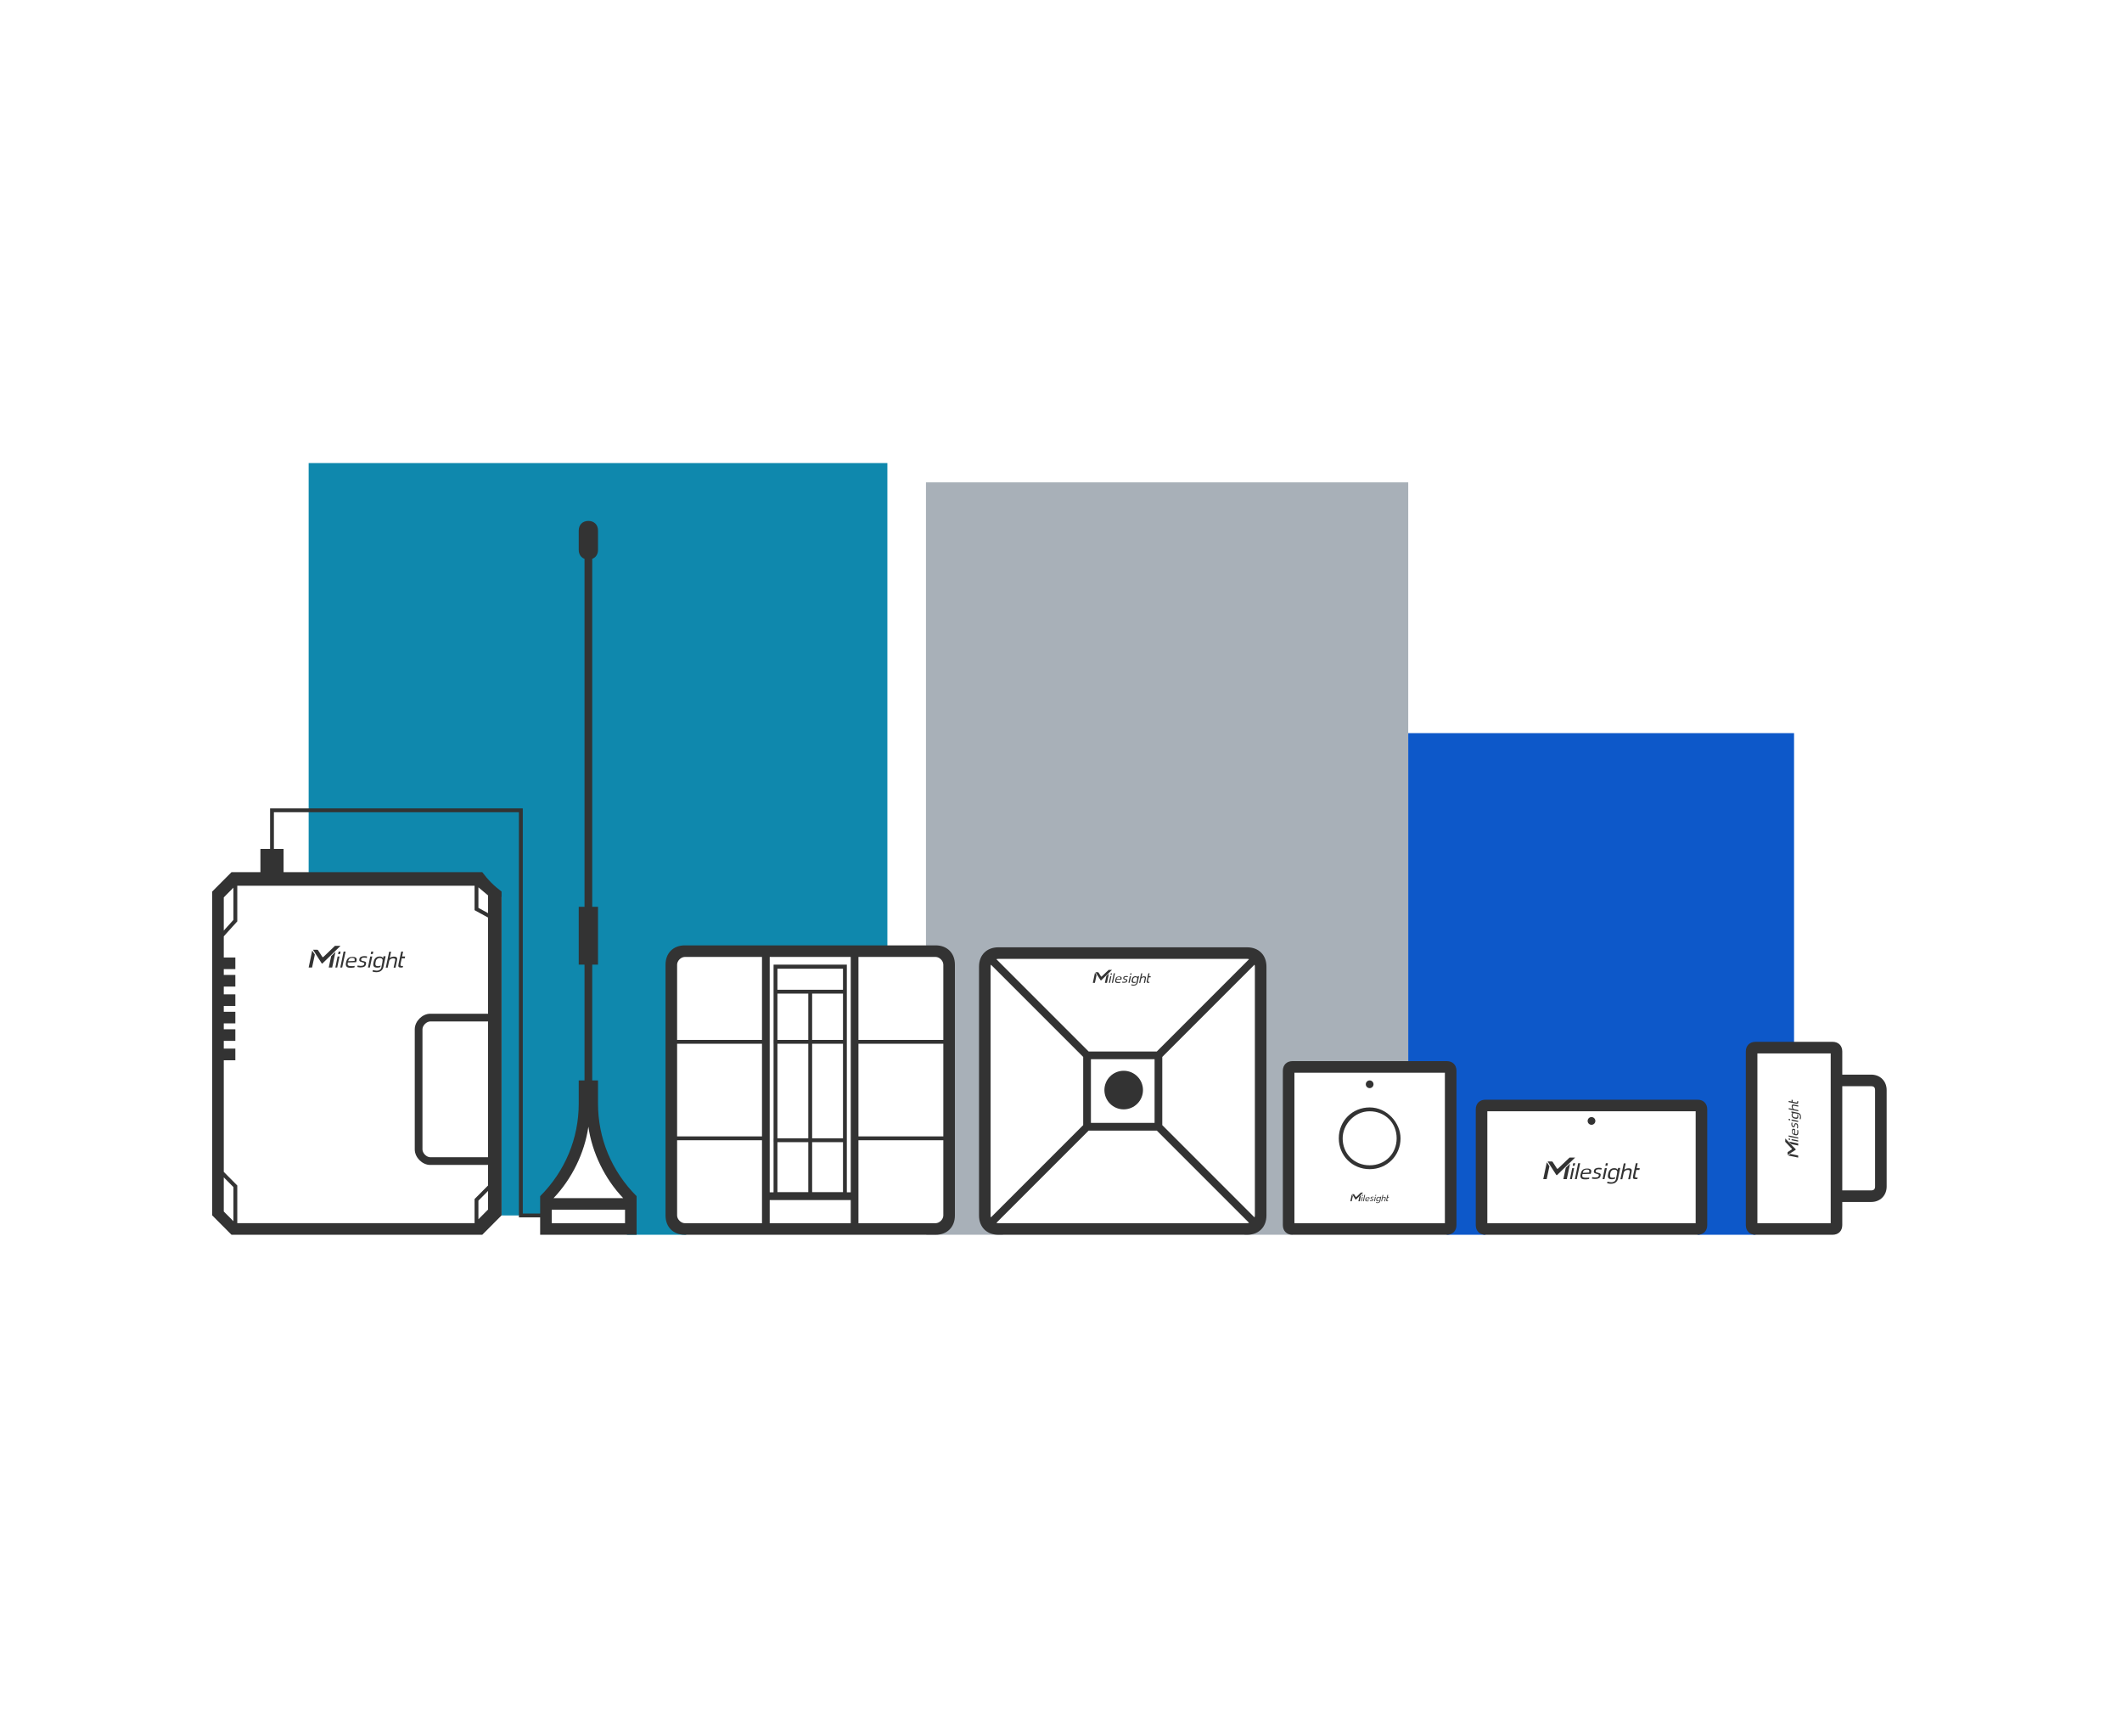 <svg width="110" height="90" viewBox="0 0 110 90" fill="none" xmlns="http://www.w3.org/2000/svg">
<path d="M48 25V49L49.5 50V63L48 64H52L51 63V50L51.5 49.5H65L65.5 50V63L64.5 64H67V55.5H73V25H48Z" fill="#A8B0B8"/>
<path d="M93 38H73V55.5H75V64H77V57.5H88V64H91V54.5H93V38Z" fill="#0d58c9"/>
<path d="M16 24V45.5H24.5L26 46.5V63H28.5V62L30 59.5L30.5 56L31 59.5L32.5 62V64H35.577L35 63V49.5H46V24H16Z" fill="#0F88AD"/>
<path d="M19.873 50.128C19.853 50.207 19.814 50.272 19.755 50.318C19.696 50.364 19.611 50.391 19.506 50.391C19.48 50.391 19.454 50.385 19.428 50.385C19.401 50.385 19.336 50.365 19.31 50.358L19.329 50.279C19.375 50.292 19.474 50.312 19.526 50.312C19.598 50.312 19.65 50.293 19.689 50.267C19.729 50.24 19.762 50.188 19.775 50.122L19.781 50.076L19.821 49.886V49.872C19.828 49.846 19.834 49.813 19.834 49.787C19.834 49.755 19.834 49.734 19.821 49.715C19.808 49.695 19.788 49.682 19.769 49.669C19.742 49.662 19.716 49.655 19.677 49.655C19.644 49.655 19.611 49.663 19.585 49.676C19.566 49.689 19.54 49.708 19.526 49.727C19.507 49.747 19.493 49.774 19.486 49.8C19.48 49.826 19.473 49.859 19.467 49.886C19.46 49.918 19.46 49.918 19.46 49.944C19.46 49.97 19.46 49.997 19.467 50.017C19.473 50.036 19.486 50.05 19.506 50.062C19.526 50.069 19.552 50.076 19.592 50.076C19.631 50.076 19.663 50.075 19.689 50.062C19.709 50.062 19.722 50.05 19.735 50.043L19.716 50.122C19.709 50.122 19.709 50.128 19.703 50.128C19.664 50.148 19.617 50.154 19.559 50.154C19.506 50.154 19.467 50.148 19.435 50.135C19.409 50.122 19.382 50.102 19.369 50.076C19.356 50.05 19.349 50.023 19.349 49.984C19.349 49.945 19.356 49.931 19.362 49.886C19.369 49.84 19.381 49.807 19.395 49.768C19.408 49.728 19.428 49.695 19.454 49.669C19.48 49.643 19.507 49.617 19.546 49.603C19.579 49.584 19.624 49.577 19.677 49.577H19.696C19.768 49.577 19.828 49.61 19.86 49.662L19.88 49.577V49.563H19.991L19.873 50.128Z" fill="#333333"/>
<path fill-rule="evenodd" clip-rule="evenodd" d="M18.281 49.597C18.334 49.597 18.373 49.603 18.406 49.616C18.439 49.629 18.459 49.649 18.472 49.669C18.485 49.689 18.491 49.715 18.491 49.741C18.485 49.754 18.485 49.781 18.479 49.807C18.478 49.813 18.472 49.827 18.472 49.833C18.465 49.846 18.465 49.859 18.458 49.872L18.032 49.886C18.026 49.918 18.02 49.951 18.02 49.977C18.02 49.997 18.026 50.017 18.039 50.03C18.052 50.043 18.072 50.056 18.092 50.062C18.118 50.069 18.144 50.076 18.184 50.076H18.288C18.327 50.076 18.36 50.069 18.387 50.062L18.373 50.142C18.36 50.142 18.36 50.148 18.341 50.148C18.328 50.148 18.308 50.154 18.288 50.154C18.269 50.154 18.249 50.155 18.23 50.161H18.163C18.118 50.161 18.078 50.155 18.046 50.148C18.013 50.142 17.986 50.122 17.967 50.102C17.947 50.083 17.934 50.049 17.928 50.017C17.921 49.977 17.927 49.931 17.94 49.879C17.953 49.827 17.967 49.781 17.986 49.741C18.006 49.702 18.032 49.675 18.059 49.655C18.085 49.636 18.118 49.616 18.157 49.609C18.196 49.603 18.236 49.597 18.281 49.597ZM18.17 49.662C18.144 49.669 18.124 49.682 18.111 49.695C18.092 49.708 18.079 49.728 18.072 49.754C18.059 49.773 18.058 49.788 18.052 49.82L18.38 49.807C18.386 49.787 18.387 49.767 18.387 49.748C18.387 49.728 18.386 49.708 18.38 49.695C18.373 49.682 18.36 49.669 18.341 49.662C18.321 49.656 18.294 49.649 18.262 49.649C18.223 49.649 18.196 49.656 18.17 49.662Z" fill="#333333"/>
<path d="M20.201 49.662C20.221 49.642 20.253 49.623 20.286 49.609C20.293 49.603 20.293 49.602 20.3 49.602C20.319 49.596 20.339 49.59 20.358 49.59C20.378 49.583 20.398 49.583 20.418 49.583C20.457 49.583 20.489 49.59 20.516 49.597C20.535 49.603 20.555 49.616 20.568 49.636C20.581 49.649 20.588 49.669 20.588 49.695C20.588 49.715 20.581 49.741 20.581 49.773L20.503 50.154H20.404L20.477 49.813C20.483 49.794 20.489 49.773 20.489 49.754C20.489 49.734 20.49 49.721 20.483 49.708C20.477 49.695 20.463 49.688 20.45 49.682C20.437 49.675 20.418 49.669 20.392 49.669C20.372 49.669 20.352 49.675 20.332 49.675C20.312 49.681 20.293 49.689 20.273 49.695C20.254 49.702 20.24 49.714 20.221 49.727C20.208 49.741 20.188 49.767 20.175 49.793L20.097 50.154H19.998L20.175 49.327H20.273L20.201 49.662Z" fill="#333333"/>
<path d="M16.321 49.478L16.177 50.148H16L16.184 49.269L16.321 49.478Z" fill="#333333"/>
<path d="M17.22 50.148H17.042L17.167 49.558L17.39 49.341L17.22 50.148Z" fill="#333333"/>
<path d="M17.481 50.148H17.384L17.501 49.577H17.6L17.481 50.148Z" fill="#333333"/>
<path d="M17.738 50.148H17.64L17.811 49.321H17.915L17.738 50.148Z" fill="#333333"/>
<path d="M20.844 49.577H21.001L20.988 49.649V49.669H20.824L20.765 49.951C20.765 49.977 20.759 49.997 20.759 50.01C20.759 50.023 20.758 50.036 20.765 50.043C20.771 50.056 20.778 50.056 20.791 50.062C20.804 50.069 20.817 50.069 20.837 50.069H20.877C20.883 50.069 20.89 50.062 20.896 50.062L20.877 50.142C20.864 50.148 20.857 50.148 20.844 50.148H20.805C20.772 50.148 20.738 50.148 20.719 50.142C20.693 50.142 20.68 50.128 20.667 50.115C20.654 50.102 20.648 50.083 20.648 50.057C20.648 50.031 20.654 49.997 20.66 49.958L20.798 49.321H20.896L20.844 49.577Z" fill="#333333"/>
<path d="M19.173 50.148H19.074L19.192 49.576H19.297L19.173 50.148Z" fill="#333333"/>
<path d="M18.977 49.563C18.996 49.57 19.016 49.57 19.029 49.576L19.017 49.655C19.003 49.649 18.983 49.649 18.957 49.643C18.931 49.636 18.898 49.636 18.872 49.636C18.826 49.636 18.794 49.642 18.768 49.655C18.741 49.668 18.728 49.688 18.722 49.721V49.754C18.722 49.767 18.728 49.774 18.734 49.78C18.741 49.787 18.755 49.793 18.768 49.8C18.781 49.806 18.8 49.806 18.826 49.812C18.859 49.819 18.885 49.832 18.911 49.839C18.931 49.845 18.951 49.859 18.964 49.872C18.977 49.885 18.983 49.898 18.977 49.911C18.977 49.924 18.977 49.951 18.971 49.977C18.958 50.036 18.93 50.075 18.885 50.102C18.839 50.128 18.78 50.142 18.701 50.142H18.656C18.637 50.135 18.623 50.135 18.604 50.135C18.584 50.135 18.571 50.128 18.558 50.128C18.544 50.128 18.531 50.121 18.524 50.121L18.538 50.043C18.551 50.043 18.564 50.049 18.577 50.049L18.669 50.062H18.715C18.761 50.062 18.8 50.056 18.826 50.043C18.852 50.03 18.872 50.01 18.879 49.977C18.885 49.965 18.885 49.951 18.885 49.938C18.885 49.925 18.879 49.918 18.872 49.911C18.866 49.905 18.852 49.898 18.833 49.892C18.82 49.885 18.794 49.879 18.768 49.872C18.735 49.865 18.708 49.852 18.689 49.846C18.669 49.839 18.656 49.826 18.643 49.812C18.63 49.8 18.623 49.786 18.623 49.767C18.623 49.754 18.623 49.734 18.63 49.708C18.636 49.662 18.662 49.623 18.708 49.597C18.754 49.571 18.813 49.557 18.885 49.557C18.917 49.557 18.95 49.557 18.977 49.563Z" fill="#333333"/>
<path d="M16.715 49.938C16.702 49.945 16.682 49.944 16.676 49.932L16.23 49.235L16.224 49.228H16.446C16.459 49.228 16.48 49.236 16.486 49.249L16.709 49.597C16.722 49.616 16.748 49.616 16.761 49.603L17.364 49.025H17.652L16.715 49.938Z" fill="#333333"/>
<path d="M17.625 49.452H17.527L17.554 49.321H17.658L17.625 49.452Z" fill="#333333"/>
<path d="M19.323 49.451H19.219L19.245 49.321H19.35L19.323 49.451Z" fill="#333333"/>
<path fill-rule="evenodd" clip-rule="evenodd" d="M30.5 27C30.8 27 31 27.2 31 27.5V28.5C31 28.727 30.886 28.895 30.7 28.965V47H31V50H30.7V56H31V57.2C31 59 31.7 60.7 33 62V64H28V63.1H26.899V42.1H14.199V44H14.7V45.206H25C25.3 45.608 25.6 45.91 26 46.211V62.995C25.6 63.397 25.4 63.598 25 64H12C11.6 63.598 11.4 63.397 11 62.995V46.211C11.4 45.809 11.6 45.608 12 45.206H13.5V44H14V41.9H27.1V62.9H28V62C29.3 60.7 30 59 30 57.2V56H30.3V50H30V47H30.3V28.965C30.114 28.895 30 28.727 30 28.5V27.5C30 27.2 30.2 27 30.5 27ZM28.6 63.4H32.4V62.7H28.6V63.4ZM12.3 47.758L12.274 47.786L11.6 48.531V49.628H12.2V50.231H11.6V50.532H12.2V51.136H11.6V51.538H12.2V52.141H11.6V52.442H12.2V53.045H11.6V53.347H12.2V53.95H11.6V54.352H12.2V54.955H11.6V60.741L12.271 61.417L12.3 61.446V63.398H24.6L24.601 63.397V62.149L24.629 62.12L25.3 61.445V60.381H22.3C22.085 60.381 21.887 60.275 21.746 60.134C21.606 59.993 21.5 59.793 21.5 59.578V53.347C21.5 53.132 21.606 52.933 21.746 52.792C21.887 52.651 22.085 52.544 22.3 52.544H25.3V47.559L24.652 47.204L24.601 47.175V45.909H12.3V47.758ZM11.6 62.794L12.101 63.297V61.528L11.6 61.024V62.794ZM24.8 62.231V63.196L25.3 62.693V61.728L24.8 62.231ZM30.5 58.4C30.306 59.755 29.644 61.108 28.695 62.101H32.305C31.356 61.108 30.694 59.755 30.5 58.4ZM22.3 52.944C22.215 52.944 22.114 52.989 22.029 53.073C21.945 53.158 21.901 53.261 21.9 53.347V59.578C21.901 59.664 21.945 59.767 22.029 59.852C22.114 59.936 22.215 59.981 22.3 59.981H25.3V52.944H22.3ZM11.9 46.211L11.6 46.513V48.233L12.101 47.68V46.009L11.9 46.211ZM24.8 47.057L25.3 47.33V46.412L24.8 45.992V47.057Z" fill="#333333"/>
<path fill-rule="evenodd" clip-rule="evenodd" d="M48.5 49C49.1 49 49.5 49.4 49.5 50V63C49.5 63.6 49.1 64 48.5 64H35.5C34.9 64 34.5 63.6 34.5 63V50C34.5 49.4 34.9 49 35.5 49H48.5ZM35.1 63C35.1 63.2 35.3 63.4 35.5 63.4H39.5V59.1H35.1V63ZM39.9 63.4H44.1V62.2H39.9V63.4ZM44.5 63.4H48.5C48.7 63.4 48.9 63.2 48.9 63V59.1H44.5V63.4ZM39.9 61.8H40.1V59.199H40.098V59H40.1V54.1H40.098V53.9H40.1V50H43.899V61.8H44.1V49.6H39.9V61.8ZM40.3 61.791H41.9V59.199H40.3V61.791ZM42.1 61.791H43.699V59.199H42.1V61.791ZM40.3 59H41.9V54.1H40.3V59ZM42.1 59H43.699V54.1H42.1V59ZM35.1 58.9H39.5V54.1H35.1V58.9ZM44.5 58.9H48.9V54.1H44.5V58.9ZM35.5 49.6C35.3 49.6 35.1 49.8 35.1 50V53.9H39.5V49.6H35.5ZM40.3 53.9H41.9V51.5H40.3V53.9ZM42.1 53.9H43.699V51.5H42.1V53.9ZM44.5 53.9H48.9V50C48.9 49.8 48.7 49.6 48.5 49.6H44.5V53.9ZM40.3 51.301H43.699V50.209H40.3V51.301Z" fill="#333333"/>
<path d="M58.25 55.5C58.802 55.5 59.25 55.948 59.25 56.5C59.25 57.052 58.802 57.5 58.25 57.5C57.698 57.5 57.25 57.052 57.25 56.5C57.25 55.948 57.698 55.5 58.25 55.5Z" fill="#333333"/>
<path d="M58.976 50.931C58.964 50.978 58.94 51.017 58.904 51.044C58.869 51.071 58.818 51.087 58.755 51.087C58.739 51.087 58.724 51.083 58.708 51.083C58.692 51.083 58.653 51.071 58.637 51.067L58.648 51.02C58.676 51.028 58.735 51.04 58.767 51.04C58.81 51.04 58.842 51.028 58.865 51.013C58.889 50.997 58.908 50.966 58.916 50.927L58.92 50.898L58.943 50.785V50.777C58.947 50.762 58.951 50.742 58.951 50.727C58.951 50.707 58.951 50.695 58.943 50.684C58.935 50.672 58.924 50.663 58.912 50.655C58.897 50.651 58.881 50.648 58.857 50.648C58.838 50.648 58.818 50.652 58.802 50.66C58.79 50.668 58.774 50.68 58.767 50.691C58.755 50.703 58.747 50.719 58.743 50.734C58.739 50.75 58.735 50.77 58.731 50.785C58.727 50.805 58.727 50.805 58.727 50.82C58.727 50.836 58.728 50.852 58.731 50.863C58.735 50.875 58.743 50.883 58.755 50.891C58.767 50.895 58.782 50.898 58.806 50.898C58.829 50.898 58.849 50.898 58.865 50.891C58.877 50.891 58.885 50.883 58.893 50.879L58.881 50.927C58.877 50.927 58.877 50.931 58.873 50.931C58.849 50.942 58.822 50.946 58.786 50.946C58.755 50.946 58.731 50.942 58.712 50.935C58.696 50.927 58.68 50.914 58.672 50.898C58.664 50.883 58.66 50.867 58.66 50.844C58.66 50.821 58.664 50.812 58.668 50.785C58.672 50.758 58.681 50.738 58.688 50.715C58.696 50.691 58.708 50.671 58.724 50.655C58.739 50.64 58.755 50.624 58.778 50.616C58.798 50.605 58.826 50.601 58.857 50.601H58.869C58.912 50.601 58.948 50.62 58.968 50.651L58.98 50.601V50.593H59.046L58.976 50.931Z" fill="#333333"/>
<path fill-rule="evenodd" clip-rule="evenodd" d="M58.095 50.624C58.114 50.632 58.126 50.644 58.134 50.655C58.142 50.667 58.145 50.684 58.145 50.699C58.142 50.707 58.142 50.723 58.138 50.738C58.138 50.742 58.134 50.75 58.134 50.754C58.13 50.762 58.13 50.77 58.126 50.777L57.87 50.785C57.866 50.805 57.862 50.824 57.862 50.84C57.862 50.852 57.866 50.863 57.874 50.871C57.882 50.879 57.894 50.887 57.905 50.891C57.921 50.895 57.937 50.898 57.961 50.898H58.023C58.047 50.898 58.067 50.895 58.083 50.891L58.074 50.938C58.067 50.939 58.066 50.942 58.055 50.942C58.047 50.943 58.035 50.946 58.023 50.946C58.012 50.946 58 50.946 57.988 50.95H57.949C57.922 50.95 57.898 50.946 57.878 50.942C57.858 50.938 57.843 50.926 57.831 50.914C57.819 50.902 57.812 50.883 57.808 50.863C57.804 50.84 57.808 50.812 57.815 50.781C57.823 50.75 57.831 50.723 57.843 50.699C57.855 50.676 57.87 50.659 57.886 50.648C57.901 50.636 57.922 50.624 57.945 50.62C57.969 50.616 57.992 50.612 58.02 50.612C58.051 50.612 58.075 50.616 58.095 50.624ZM57.953 50.651C57.937 50.655 57.925 50.663 57.917 50.671C57.905 50.679 57.898 50.691 57.894 50.707C57.886 50.719 57.886 50.727 57.882 50.746L58.079 50.738C58.083 50.727 58.083 50.715 58.083 50.703C58.083 50.691 58.083 50.679 58.079 50.671C58.075 50.663 58.066 50.655 58.055 50.651C58.043 50.648 58.027 50.644 58.008 50.644C57.984 50.644 57.969 50.648 57.953 50.651Z" fill="#333333"/>
<path d="M59.172 50.651C59.184 50.64 59.204 50.628 59.224 50.62C59.227 50.616 59.228 50.616 59.231 50.616C59.243 50.612 59.255 50.608 59.267 50.608C59.278 50.605 59.29 50.605 59.302 50.605C59.325 50.605 59.346 50.608 59.361 50.612C59.373 50.616 59.385 50.624 59.393 50.636C59.4 50.644 59.404 50.655 59.404 50.671C59.404 50.683 59.401 50.698 59.4 50.718L59.353 50.945H59.294L59.338 50.742C59.342 50.73 59.346 50.718 59.346 50.706C59.346 50.694 59.346 50.687 59.342 50.679C59.338 50.671 59.329 50.667 59.321 50.663C59.313 50.659 59.302 50.655 59.286 50.655C59.274 50.655 59.263 50.659 59.251 50.659C59.239 50.663 59.227 50.667 59.216 50.671C59.204 50.675 59.195 50.683 59.184 50.69C59.176 50.698 59.164 50.715 59.156 50.73L59.109 50.945H59.05L59.156 50.451H59.216L59.172 50.651Z" fill="#333333"/>
<path d="M56.843 50.542L56.757 50.942H56.65L56.761 50.417L56.843 50.542Z" fill="#333333"/>
<path d="M57.382 50.942H57.275L57.351 50.589L57.484 50.46L57.382 50.942Z" fill="#333333"/>
<path d="M57.539 50.942H57.48L57.552 50.601H57.61L57.539 50.942Z" fill="#333333"/>
<path d="M57.8 50.448L57.693 50.942H57.635L57.737 50.447L57.8 50.448Z" fill="#333333"/>
<path d="M59.558 50.601H59.652L59.645 50.644V50.655H59.546L59.511 50.824C59.511 50.84 59.507 50.852 59.507 50.859C59.507 50.867 59.507 50.875 59.511 50.879C59.515 50.887 59.519 50.887 59.526 50.891C59.534 50.895 59.542 50.895 59.554 50.895H59.577C59.581 50.895 59.585 50.891 59.589 50.891L59.577 50.938C59.569 50.941 59.566 50.942 59.558 50.942H59.534C59.515 50.942 59.495 50.941 59.483 50.938C59.468 50.938 59.459 50.93 59.451 50.922C59.444 50.914 59.44 50.902 59.44 50.887C59.44 50.871 59.443 50.852 59.447 50.828L59.53 50.447H59.589L59.558 50.601Z" fill="#333333"/>
<path d="M58.555 50.941H58.495L58.566 50.601H58.629L58.555 50.941Z" fill="#333333"/>
<path d="M58.437 50.593C58.448 50.597 58.46 50.597 58.468 50.601L58.46 50.648C58.452 50.644 58.44 50.644 58.425 50.64C58.409 50.636 58.389 50.636 58.373 50.636C58.346 50.636 58.326 50.64 58.31 50.648C58.295 50.655 58.287 50.667 58.283 50.687V50.706C58.283 50.714 58.287 50.718 58.291 50.722C58.295 50.726 58.303 50.73 58.31 50.733C58.318 50.737 58.33 50.737 58.346 50.741C58.365 50.745 58.381 50.754 58.397 50.758C58.408 50.762 58.421 50.77 58.429 50.777C58.436 50.785 58.44 50.793 58.437 50.801C58.437 50.809 58.437 50.824 58.433 50.84C58.425 50.875 58.408 50.898 58.381 50.914C58.353 50.93 58.318 50.938 58.272 50.938H58.243C58.232 50.934 58.224 50.934 58.212 50.934C58.2 50.934 58.192 50.93 58.185 50.93C58.177 50.93 58.169 50.926 58.165 50.926L58.173 50.879C58.181 50.879 58.188 50.883 58.196 50.883L58.251 50.891H58.279C58.307 50.891 58.33 50.887 58.346 50.879C58.361 50.871 58.373 50.859 58.377 50.84C58.381 50.832 58.381 50.824 58.381 50.816C58.381 50.809 58.377 50.805 58.373 50.801C58.369 50.797 58.361 50.793 58.35 50.789C58.342 50.785 58.326 50.781 58.31 50.777C58.291 50.773 58.275 50.766 58.264 50.762C58.252 50.758 58.243 50.749 58.235 50.741C58.228 50.733 58.224 50.725 58.224 50.714C58.224 50.706 58.224 50.694 58.227 50.679C58.231 50.651 58.248 50.628 58.275 50.612C58.303 50.597 58.338 50.589 58.381 50.589C58.401 50.589 58.421 50.589 58.437 50.593Z" fill="#333333"/>
<path d="M57.079 50.816C57.071 50.82 57.06 50.82 57.056 50.812L56.788 50.397L56.784 50.393H56.918C56.926 50.393 56.937 50.397 56.941 50.404L57.075 50.612C57.083 50.624 57.099 50.624 57.106 50.616L57.469 50.272H57.642L57.079 50.816Z" fill="#333333"/>
<path d="M57.626 50.526H57.566L57.582 50.448H57.645L57.626 50.526Z" fill="#333333"/>
<path d="M58.661 50.448L58.645 50.526H58.582L58.599 50.447L58.661 50.448Z" fill="#333333"/>
<path fill-rule="evenodd" clip-rule="evenodd" d="M64.65 49.101C65.25 49.101 65.65 49.501 65.65 50.101V63C65.65 63.6 65.25 64 64.65 64H51.75C51.15 64 50.75 63.6 50.75 63V50.101C50.75 49.501 51.15 49.101 51.75 49.101H64.65ZM51.65 63.382C51.683 63.392 51.716 63.4 51.75 63.4H64.65C64.684 63.4 64.716 63.392 64.749 63.382L59.967 58.601H56.433L51.65 63.382ZM51.367 50C51.357 50.033 51.35 50.067 51.35 50.101V63C51.35 63.034 51.357 63.067 51.367 63.1L56.15 58.317V54.782L51.367 50ZM60.25 54.782V58.317L65.031 63.1C65.042 63.067 65.05 63.034 65.05 63V50.101C65.05 50.067 65.042 50.033 65.031 50L60.25 54.782ZM56.551 58.2H59.85L59.851 58.199V54.9H56.551V58.2ZM51.75 49.7C51.716 49.7 51.683 49.706 51.65 49.717L56.433 54.5H59.967L64.749 49.717C64.717 49.707 64.684 49.7 64.65 49.7H51.75Z" fill="#333333"/>
<path d="M71.549 62.254C71.541 62.285 71.525 62.312 71.501 62.33C71.477 62.348 71.443 62.358 71.401 62.358C71.391 62.358 71.38 62.355 71.37 62.355C71.36 62.355 71.334 62.348 71.323 62.346L71.331 62.315C71.349 62.32 71.388 62.327 71.409 62.327C71.438 62.327 71.46 62.319 71.476 62.309C71.491 62.298 71.504 62.277 71.509 62.251L71.512 62.233L71.527 62.157V62.152C71.53 62.142 71.533 62.129 71.533 62.118C71.533 62.105 71.532 62.098 71.527 62.09C71.522 62.082 71.515 62.076 71.507 62.071C71.496 62.069 71.485 62.065 71.47 62.065C71.457 62.066 71.444 62.068 71.434 62.073C71.426 62.078 71.414 62.087 71.409 62.095C71.401 62.102 71.396 62.113 71.394 62.123C71.391 62.133 71.388 62.147 71.386 62.157C71.383 62.17 71.384 62.17 71.384 62.181C71.384 62.191 71.383 62.202 71.386 62.21C71.388 62.218 71.394 62.222 71.401 62.227C71.409 62.23 71.42 62.233 71.436 62.233C71.451 62.233 71.465 62.233 71.476 62.227C71.483 62.227 71.488 62.222 71.493 62.22L71.485 62.251C71.483 62.251 71.483 62.254 71.481 62.254C71.465 62.262 71.446 62.265 71.423 62.265C71.402 62.265 71.386 62.262 71.373 62.257C71.363 62.252 71.352 62.244 71.347 62.233C71.341 62.223 71.339 62.212 71.339 62.196C71.339 62.181 71.341 62.175 71.344 62.157C71.346 62.139 71.352 62.126 71.357 62.11C71.363 62.095 71.37 62.082 71.381 62.071C71.391 62.061 71.401 62.05 71.417 62.045C71.43 62.037 71.449 62.034 71.47 62.034H71.478C71.506 62.034 71.53 62.048 71.543 62.068L71.551 62.034V62.029H71.596L71.549 62.254Z" fill="#333333"/>
<path fill-rule="evenodd" clip-rule="evenodd" d="M70.962 62.05C70.975 62.055 70.983 62.063 70.988 62.071C70.993 62.079 70.996 62.089 70.996 62.1C70.993 62.105 70.994 62.115 70.991 62.126C70.991 62.129 70.988 62.134 70.988 62.137C70.986 62.142 70.986 62.147 70.983 62.152L70.812 62.157C70.81 62.17 70.808 62.183 70.808 62.193C70.808 62.201 70.81 62.21 70.815 62.215C70.821 62.22 70.828 62.225 70.836 62.227C70.846 62.23 70.857 62.233 70.873 62.233H70.915C70.931 62.233 70.944 62.23 70.954 62.227L70.949 62.259C70.944 62.259 70.943 62.262 70.936 62.262C70.93 62.262 70.923 62.265 70.915 62.265C70.907 62.265 70.899 62.264 70.892 62.267H70.865C70.847 62.267 70.831 62.264 70.817 62.262C70.805 62.259 70.794 62.251 70.786 62.243C70.778 62.235 70.773 62.222 70.77 62.209C70.768 62.193 70.771 62.175 70.776 62.154C70.782 62.134 70.786 62.115 70.794 62.1C70.802 62.084 70.813 62.073 70.823 62.065C70.834 62.058 70.847 62.05 70.862 62.048C70.878 62.045 70.894 62.042 70.912 62.042C70.933 62.042 70.949 62.045 70.962 62.05ZM70.867 62.068C70.857 62.071 70.849 62.076 70.844 62.081C70.836 62.086 70.831 62.094 70.828 62.105C70.823 62.112 70.823 62.118 70.82 62.131L70.951 62.126C70.954 62.118 70.954 62.11 70.954 62.102C70.954 62.095 70.954 62.086 70.951 62.081C70.948 62.076 70.943 62.071 70.936 62.068C70.928 62.066 70.917 62.063 70.904 62.063C70.889 62.063 70.878 62.066 70.867 62.068Z" fill="#333333"/>
<path d="M71.681 62.068L71.72 62.045C71.728 62.042 71.735 62.04 71.743 62.04C71.751 62.038 71.759 62.037 71.767 62.037C71.782 62.037 71.795 62.039 71.806 62.042C71.814 62.045 71.822 62.05 71.827 62.058C71.832 62.063 71.835 62.071 71.835 62.081C71.835 62.089 71.832 62.099 71.832 62.112L71.801 62.265H71.762L71.79 62.128C71.793 62.12 71.796 62.112 71.796 62.105C71.796 62.097 71.795 62.092 71.793 62.087C71.79 62.082 71.785 62.079 71.78 62.076C71.775 62.074 71.766 62.071 71.756 62.071C71.748 62.071 71.74 62.073 71.732 62.073C71.725 62.076 71.717 62.078 71.709 62.081C71.701 62.084 71.696 62.09 71.689 62.095C71.683 62.1 71.675 62.11 71.67 62.12L71.639 62.265H71.599L71.67 61.935H71.709L71.681 62.068Z" fill="#333333"/>
<path d="M70.128 61.995L70.07 62.262H69.999L70.073 61.912L70.128 61.995Z" fill="#333333"/>
<path d="M70.487 62.262H70.417L70.467 62.026L70.556 61.94L70.487 62.262Z" fill="#333333"/>
<path d="M70.593 62.262H70.554L70.601 62.034H70.64L70.593 62.262Z" fill="#333333"/>
<path d="M70.695 62.262H70.655L70.724 61.933H70.766L70.695 62.262Z" fill="#333333"/>
<path d="M71.269 62.262H71.23L71.276 62.034H71.318L71.269 62.262Z" fill="#333333"/>
<path d="M71.938 62.034H72L71.995 62.063V62.071H71.93L71.905 62.184C71.905 62.194 71.903 62.202 71.903 62.207C71.903 62.212 71.903 62.217 71.905 62.22C71.908 62.225 71.911 62.225 71.916 62.227C71.921 62.23 71.927 62.23 71.935 62.23H71.95C71.953 62.23 71.955 62.228 71.958 62.227L71.95 62.259C71.945 62.261 71.942 62.262 71.938 62.262H71.921C71.908 62.262 71.895 62.261 71.888 62.259C71.877 62.259 71.871 62.254 71.866 62.249C71.861 62.244 71.859 62.236 71.858 62.226C71.858 62.215 71.861 62.201 71.863 62.185L71.919 61.933H71.958L71.938 62.034Z" fill="#333333"/>
<path d="M71.19 62.029C71.198 62.032 71.206 62.032 71.211 62.034L71.206 62.065C71.201 62.063 71.192 62.063 71.182 62.06C71.171 62.058 71.159 62.058 71.148 62.058C71.13 62.058 71.117 62.06 71.106 62.065C71.096 62.071 71.091 62.079 71.088 62.092V62.105C71.088 62.11 71.09 62.113 71.093 62.115C71.095 62.118 71.101 62.12 71.106 62.123C71.112 62.126 71.12 62.125 71.13 62.128C71.143 62.13 71.154 62.136 71.164 62.139C71.172 62.141 71.179 62.147 71.185 62.152C71.19 62.157 71.193 62.163 71.19 62.168C71.19 62.173 71.19 62.183 71.188 62.193C71.182 62.217 71.172 62.233 71.153 62.243C71.135 62.254 71.111 62.259 71.08 62.259H71.061C71.054 62.256 71.049 62.257 71.041 62.257C71.033 62.257 71.028 62.254 71.022 62.254C71.017 62.254 71.011 62.251 71.009 62.251L71.015 62.22C71.02 62.22 71.025 62.223 71.03 62.223C71.035 62.223 71.044 62.225 71.049 62.225C71.054 62.227 71.061 62.227 71.066 62.227H71.085C71.103 62.227 71.119 62.225 71.13 62.22C71.14 62.215 71.148 62.206 71.15 62.193C71.153 62.188 71.153 62.183 71.153 62.178C71.153 62.173 71.151 62.17 71.148 62.168C71.146 62.165 71.14 62.163 71.132 62.16C71.127 62.158 71.117 62.155 71.106 62.152C71.093 62.15 71.082 62.144 71.074 62.142C71.067 62.139 71.062 62.133 71.057 62.128C71.052 62.123 71.049 62.118 71.049 62.11C71.049 62.105 71.048 62.097 71.051 62.087C71.053 62.069 71.064 62.052 71.082 62.042C71.1 62.032 71.124 62.026 71.153 62.026C71.166 62.026 71.18 62.027 71.19 62.029Z" fill="#333333"/>
<path d="M70.285 62.179C70.28 62.181 70.272 62.181 70.269 62.176L70.092 61.898L70.089 61.897H70.178C70.183 61.897 70.191 61.899 70.193 61.904L70.283 62.042C70.288 62.05 70.299 62.05 70.304 62.045L70.545 61.815H70.66L70.285 62.179Z" fill="#333333"/>
<path d="M70.65 61.985H70.61L70.621 61.933H70.663L70.65 61.985Z" fill="#333333"/>
<path d="M71.329 61.984H71.287L71.298 61.933H71.34L71.329 61.984Z" fill="#333333"/>
<path fill-rule="evenodd" clip-rule="evenodd" d="M71 57.4C71.9 57.4 72.6 58.2 72.601 59C72.601 59.9 71.9 60.6 71 60.6C70.1 60.599 69.4 59.9 69.4 59C69.4 58.1 70.1 57.401 71 57.4ZM71 57.6C70.2 57.6 69.601 58.3 69.601 59C69.601 59.8 70.2 60.4 71 60.4C71.8 60.4 72.4 59.8 72.4 59C72.4 58.2 71.8 57.6 71 57.6Z" fill="#333333"/>
<path d="M71 56C71.111 56 71.2 56.09 71.2 56.2C71.2 56.311 71.11 56.4 71 56.4C70.89 56.4 70.8 56.311 70.8 56.2C70.8 56.09 70.889 56 71 56Z" fill="#333333"/>
<path fill-rule="evenodd" clip-rule="evenodd" d="M75 55C75.3 55 75.5 55.2 75.5 55.5V63.5C75.5 63.8 75.3 64 75 64H67C66.7 64 66.5 63.8 66.5 63.5V55.5C66.5 55.2 66.7 55 67 55H75ZM67.1 63.4H74.9V55.6H67.1V63.4Z" fill="#333333"/>
<path d="M83.99 60.535L83.872 61.097C83.852 61.175 83.813 61.24 83.754 61.286C83.695 61.332 83.609 61.357 83.505 61.357C83.479 61.357 83.453 61.352 83.427 61.352C83.4 61.352 83.335 61.332 83.309 61.325L83.328 61.247C83.374 61.26 83.473 61.279 83.525 61.279C83.597 61.279 83.649 61.259 83.689 61.233C83.728 61.207 83.761 61.155 83.774 61.09L83.78 61.044L83.82 60.855V60.842C83.827 60.816 83.833 60.783 83.833 60.757C83.833 60.724 83.833 60.704 83.82 60.685C83.807 60.665 83.787 60.653 83.768 60.64C83.741 60.633 83.715 60.626 83.676 60.626C83.643 60.626 83.61 60.633 83.584 60.645C83.564 60.659 83.538 60.679 83.525 60.698C83.506 60.718 83.492 60.743 83.485 60.77C83.479 60.796 83.472 60.828 83.466 60.855C83.459 60.887 83.46 60.887 83.46 60.913C83.46 60.939 83.459 60.966 83.466 60.985C83.472 61.005 83.485 61.018 83.505 61.031C83.525 61.038 83.552 61.044 83.591 61.044C83.63 61.044 83.662 61.044 83.689 61.031C83.708 61.031 83.721 61.018 83.734 61.012L83.715 61.09C83.709 61.09 83.708 61.096 83.702 61.097C83.663 61.116 83.617 61.123 83.558 61.123C83.505 61.123 83.466 61.116 83.434 61.102C83.407 61.09 83.381 61.07 83.368 61.044C83.355 61.018 83.348 60.992 83.348 60.953C83.348 60.914 83.355 60.9 83.361 60.855C83.368 60.809 83.38 60.776 83.394 60.737C83.407 60.698 83.427 60.666 83.453 60.64C83.479 60.614 83.506 60.587 83.545 60.574C83.578 60.555 83.623 60.548 83.676 60.548H83.695C83.767 60.548 83.827 60.581 83.859 60.633L83.879 60.548V60.534L83.99 60.535Z" fill="#333333"/>
<path fill-rule="evenodd" clip-rule="evenodd" d="M82.28 60.567C82.333 60.567 82.373 60.574 82.405 60.587C82.438 60.6 82.458 60.619 82.471 60.639C82.484 60.658 82.49 60.685 82.49 60.711C82.484 60.724 82.484 60.75 82.478 60.776C82.477 60.783 82.471 60.795 82.471 60.802C82.464 60.815 82.464 60.829 82.457 60.842L82.031 60.855C82.025 60.887 82.019 60.92 82.019 60.946C82.019 60.966 82.025 60.985 82.038 60.998C82.051 61.011 82.071 61.025 82.091 61.031C82.117 61.038 82.144 61.044 82.183 61.044H82.287C82.326 61.044 82.359 61.038 82.386 61.031L82.372 61.109C82.359 61.109 82.359 61.115 82.34 61.115C82.327 61.115 82.307 61.122 82.287 61.122C82.268 61.122 82.248 61.123 82.228 61.129H82.163C82.117 61.129 82.078 61.122 82.045 61.115C82.012 61.109 81.986 61.09 81.966 61.07C81.946 61.051 81.933 61.018 81.927 60.985C81.92 60.946 81.926 60.9 81.939 60.848C81.953 60.796 81.966 60.75 81.985 60.711C82.005 60.672 82.031 60.646 82.058 60.626C82.084 60.606 82.117 60.587 82.156 60.58C82.195 60.574 82.235 60.567 82.28 60.567ZM82.169 60.633C82.143 60.639 82.123 60.652 82.11 60.665C82.091 60.678 82.078 60.698 82.071 60.724C82.058 60.743 82.057 60.756 82.051 60.789L82.379 60.776C82.385 60.757 82.386 60.736 82.386 60.717C82.386 60.697 82.385 60.678 82.379 60.665C82.372 60.652 82.359 60.639 82.34 60.633C82.32 60.626 82.293 60.619 82.261 60.619C82.222 60.619 82.195 60.626 82.169 60.633Z" fill="#333333"/>
<path d="M84.2 60.632C84.21 60.622 84.224 60.612 84.238 60.603L84.299 60.573C84.318 60.567 84.338 60.561 84.357 60.56C84.377 60.554 84.397 60.554 84.417 60.554C84.456 60.554 84.489 60.56 84.515 60.566C84.534 60.573 84.554 60.587 84.567 60.606C84.58 60.62 84.587 60.639 84.587 60.665C84.587 60.685 84.58 60.711 84.58 60.743L84.502 61.122H84.403L84.476 60.782C84.482 60.763 84.488 60.743 84.488 60.724C84.488 60.704 84.489 60.691 84.482 60.678C84.476 60.665 84.462 60.658 84.449 60.651C84.436 60.645 84.416 60.639 84.391 60.639C84.371 60.639 84.351 60.645 84.331 60.645C84.311 60.652 84.292 60.658 84.272 60.665C84.253 60.672 84.239 60.684 84.22 60.697C84.207 60.71 84.187 60.737 84.174 60.763L84.096 61.122H83.997L84.174 60.299H84.272L84.2 60.632Z" fill="#333333"/>
<path d="M80.32 60.45L80.176 61.116H79.999L80.183 60.241L80.32 60.45Z" fill="#333333"/>
<path d="M81.219 61.116H81.041L81.166 60.528L81.389 60.312L81.219 61.116Z" fill="#333333"/>
<path d="M81.481 61.116H81.383L81.5 60.548H81.599L81.481 61.116Z" fill="#333333"/>
<path d="M81.736 61.116H81.638L81.809 60.293H81.913L81.736 61.116Z" fill="#333333"/>
<path d="M84.843 60.548H85L84.987 60.619V60.64H84.823L84.764 60.92C84.764 60.946 84.758 60.965 84.758 60.978C84.758 60.992 84.757 61.005 84.764 61.012C84.77 61.025 84.777 61.025 84.79 61.031C84.803 61.038 84.816 61.038 84.836 61.038H84.876C84.882 61.038 84.889 61.031 84.895 61.031L84.876 61.109C84.863 61.116 84.856 61.116 84.843 61.116H84.804C84.771 61.116 84.737 61.116 84.718 61.109C84.692 61.109 84.679 61.096 84.666 61.083C84.653 61.07 84.647 61.05 84.647 61.024C84.647 60.998 84.653 60.966 84.659 60.927L84.797 60.293H84.895L84.843 60.548Z" fill="#333333"/>
<path d="M83.172 61.115H83.073L83.191 60.547H83.296L83.172 61.115Z" fill="#333333"/>
<path d="M82.975 60.534C82.994 60.541 83.014 60.54 83.027 60.547L83.015 60.625C83.001 60.618 82.981 60.619 82.955 60.612C82.929 60.606 82.896 60.605 82.87 60.605C82.825 60.605 82.792 60.612 82.766 60.625C82.74 60.638 82.726 60.658 82.72 60.69V60.724C82.72 60.736 82.726 60.743 82.732 60.749C82.739 60.756 82.752 60.762 82.766 60.769C82.779 60.775 82.798 60.776 82.824 60.782C82.857 60.789 82.883 60.802 82.909 60.809C82.929 60.815 82.949 60.828 82.962 60.841C82.975 60.854 82.981 60.867 82.975 60.88C82.975 60.893 82.975 60.919 82.969 60.945C82.956 61.004 82.929 61.043 82.883 61.069C82.837 61.095 82.778 61.108 82.7 61.108H82.654C82.635 61.102 82.621 61.102 82.602 61.102C82.582 61.102 82.569 61.096 82.556 61.096C82.543 61.096 82.529 61.089 82.522 61.089L82.536 61.011C82.549 61.011 82.562 61.018 82.575 61.018C82.588 61.018 82.608 61.023 82.621 61.023C82.634 61.03 82.654 61.03 82.667 61.03H82.713C82.759 61.03 82.798 61.024 82.824 61.011C82.85 60.998 82.87 60.978 82.877 60.945C82.883 60.932 82.883 60.919 82.883 60.906C82.883 60.893 82.877 60.886 82.87 60.88C82.864 60.873 82.85 60.867 82.831 60.86C82.818 60.854 82.792 60.847 82.766 60.841C82.733 60.834 82.706 60.821 82.686 60.815C82.667 60.808 82.654 60.795 82.641 60.782C82.627 60.769 82.621 60.756 82.621 60.736C82.621 60.723 82.621 60.704 82.628 60.678C82.635 60.632 82.66 60.593 82.706 60.566C82.752 60.54 82.811 60.527 82.883 60.527C82.915 60.527 82.948 60.528 82.975 60.534Z" fill="#333333"/>
<path d="M80.714 60.907C80.701 60.913 80.681 60.913 80.675 60.9L80.23 60.208L80.223 60.201H80.445C80.458 60.201 80.479 60.208 80.485 60.221L80.708 60.567C80.721 60.587 80.747 60.586 80.76 60.573L81.363 59.999H81.651L80.714 60.907Z" fill="#333333"/>
<path d="M81.624 60.424H81.526L81.553 60.293H81.657L81.624 60.424Z" fill="#333333"/>
<path d="M83.322 60.424H83.218L83.244 60.293H83.349L83.322 60.424Z" fill="#333333"/>
<path d="M82.5 57.9C82.61 57.9 82.7 57.989 82.7 58.1C82.7 58.21 82.611 58.3 82.5 58.3C82.389 58.3 82.3 58.21 82.3 58.1C82.3 57.989 82.39 57.9 82.5 57.9Z" fill="#333333"/>
<path fill-rule="evenodd" clip-rule="evenodd" d="M88 57C88.3 57 88.5 57.2 88.5 57.5V63.5C88.5 63.8 88.3 64 88 64H77C76.7 64 76.5 63.8 76.5 63.5V57.5C76.5 57.2 76.7 57 77 57H88ZM77.1 63.4H87.9V57.6H77.1V63.4Z" fill="#333333"/>
<path d="M93.214 59.895V60L92.689 59.891L92.814 59.808L93.214 59.895Z" fill="#333333"/>
<path d="M93.088 59.571C93.092 59.579 93.092 59.591 93.084 59.595L92.669 59.862L92.665 59.866V59.732C92.665 59.725 92.669 59.713 92.677 59.709L92.884 59.575C92.895 59.567 92.895 59.552 92.888 59.544L92.543 59.183V59.009L93.088 59.571Z" fill="#333333"/>
<path d="M93.214 59.27V59.375L92.86 59.301L92.731 59.167L93.214 59.27Z" fill="#333333"/>
<path d="M93.213 59.111V59.17L92.872 59.1V59.041L93.213 59.111Z" fill="#333333"/>
<path d="M92.798 59.025V59.084L92.72 59.068V59.006L92.798 59.025Z" fill="#333333"/>
<path d="M93.214 58.958V59.017L92.72 58.915V58.852L93.214 58.958Z" fill="#333333"/>
<path fill-rule="evenodd" clip-rule="evenodd" d="M93.009 58.514C93.013 58.514 93.02 58.517 93.024 58.518C93.032 58.522 93.041 58.522 93.049 58.525L93.057 58.781C93.076 58.785 93.096 58.789 93.111 58.789C93.123 58.789 93.135 58.785 93.143 58.777C93.15 58.77 93.158 58.758 93.162 58.746C93.166 58.73 93.17 58.714 93.17 58.69V58.628C93.17 58.605 93.166 58.585 93.162 58.569L93.209 58.577C93.209 58.585 93.213 58.585 93.213 58.597C93.213 58.605 93.217 58.616 93.217 58.628C93.217 58.64 93.217 58.651 93.221 58.663V58.703C93.221 58.73 93.217 58.754 93.213 58.773C93.209 58.793 93.197 58.809 93.186 58.82C93.174 58.832 93.154 58.84 93.135 58.844C93.111 58.848 93.084 58.844 93.053 58.836C93.021 58.828 92.993 58.82 92.97 58.809C92.946 58.797 92.931 58.781 92.919 58.766C92.907 58.75 92.896 58.73 92.892 58.707C92.888 58.684 92.884 58.659 92.884 58.632C92.884 58.601 92.888 58.577 92.895 58.558C92.903 58.538 92.915 58.525 92.927 58.518C92.938 58.51 92.954 58.506 92.97 58.506C92.978 58.51 92.993 58.51 93.009 58.514ZM92.942 58.573C92.935 58.577 92.927 58.585 92.923 58.597C92.919 58.608 92.915 58.624 92.915 58.644C92.915 58.667 92.919 58.684 92.923 58.699C92.927 58.715 92.935 58.727 92.942 58.734C92.95 58.746 92.962 58.754 92.978 58.758C92.989 58.766 92.997 58.766 93.017 58.77L93.009 58.573C92.997 58.569 92.985 58.569 92.974 58.569C92.962 58.569 92.95 58.569 92.942 58.573Z" fill="#333333"/>
<path d="M92.919 58.191C92.915 58.199 92.915 58.211 92.911 58.227C92.907 58.242 92.907 58.262 92.907 58.277C92.907 58.305 92.911 58.325 92.919 58.341C92.927 58.356 92.939 58.364 92.958 58.368H92.978C92.985 58.368 92.989 58.364 92.993 58.36C92.997 58.356 93.001 58.349 93.005 58.341C93.009 58.333 93.01 58.321 93.014 58.306C93.018 58.286 93.025 58.27 93.029 58.254C93.033 58.242 93.041 58.23 93.049 58.223C93.057 58.215 93.064 58.211 93.072 58.215C93.08 58.215 93.096 58.215 93.111 58.219C93.146 58.227 93.17 58.242 93.186 58.27C93.201 58.297 93.209 58.333 93.209 58.38V58.407C93.205 58.419 93.205 58.427 93.205 58.438C93.205 58.45 93.201 58.459 93.201 58.467C93.201 58.474 93.197 58.482 93.197 58.486L93.15 58.478C93.15 58.471 93.154 58.463 93.154 58.455C93.154 58.447 93.158 58.435 93.158 58.427C93.162 58.419 93.162 58.407 93.162 58.399V58.372C93.162 58.345 93.158 58.321 93.15 58.306C93.143 58.29 93.131 58.277 93.111 58.273C93.104 58.27 93.096 58.27 93.088 58.27C93.08 58.27 93.076 58.273 93.072 58.277C93.068 58.281 93.064 58.29 93.061 58.302C93.057 58.31 93.053 58.325 93.049 58.341C93.045 58.36 93.037 58.376 93.033 58.388C93.029 58.399 93.021 58.407 93.014 58.415C93.006 58.423 92.997 58.427 92.985 58.427C92.978 58.427 92.966 58.427 92.95 58.423C92.923 58.419 92.899 58.403 92.884 58.376C92.868 58.349 92.86 58.313 92.86 58.27C92.86 58.25 92.86 58.23 92.864 58.215C92.868 58.203 92.868 58.191 92.872 58.184L92.919 58.191Z" fill="#333333"/>
<path d="M93.213 58.098V58.156L92.872 58.086V58.023L93.213 58.098Z" fill="#333333"/>
<path d="M92.798 58.007V58.069L92.72 58.054V57.991L92.798 58.007Z" fill="#333333"/>
<path d="M93.202 57.677C93.249 57.688 93.289 57.712 93.316 57.747C93.344 57.782 93.359 57.834 93.359 57.897C93.359 57.912 93.356 57.929 93.356 57.944C93.355 57.96 93.344 57.999 93.34 58.015L93.292 58.003C93.3 57.975 93.312 57.916 93.312 57.885C93.312 57.842 93.3 57.811 93.284 57.787C93.269 57.764 93.237 57.743 93.198 57.735L93.171 57.731L93.058 57.708H93.05C93.034 57.704 93.014 57.7 92.998 57.7C92.979 57.7 92.967 57.7 92.955 57.708C92.944 57.716 92.936 57.728 92.928 57.739C92.924 57.755 92.92 57.771 92.92 57.795C92.92 57.814 92.924 57.834 92.932 57.85C92.939 57.861 92.951 57.877 92.963 57.885C92.975 57.896 92.99 57.904 93.006 57.908C93.022 57.912 93.042 57.917 93.058 57.921C93.077 57.925 93.077 57.925 93.093 57.925C93.108 57.925 93.124 57.925 93.136 57.921C93.147 57.917 93.155 57.908 93.163 57.897C93.167 57.885 93.171 57.869 93.171 57.846C93.171 57.822 93.171 57.803 93.163 57.787C93.163 57.776 93.155 57.767 93.151 57.76L93.198 57.772C93.198 57.775 93.202 57.776 93.202 57.779C93.214 57.803 93.218 57.83 93.218 57.865C93.218 57.897 93.214 57.921 93.206 57.94C93.198 57.956 93.186 57.972 93.171 57.98C93.155 57.987 93.14 57.991 93.116 57.991C93.093 57.991 93.085 57.987 93.058 57.983C93.03 57.98 93.01 57.972 92.986 57.964C92.963 57.956 92.943 57.944 92.928 57.929C92.912 57.913 92.897 57.897 92.889 57.873C92.877 57.853 92.873 57.826 92.873 57.795V57.783C92.873 57.74 92.893 57.704 92.924 57.685L92.873 57.673H92.865V57.605L93.202 57.677Z" fill="#333333"/>
<path d="M92.99 57.252L93.218 57.299V57.358L93.014 57.315C93.002 57.311 92.99 57.307 92.978 57.307C92.967 57.307 92.959 57.307 92.951 57.31C92.943 57.315 92.939 57.323 92.936 57.331C92.932 57.339 92.928 57.351 92.928 57.366C92.928 57.378 92.932 57.39 92.932 57.401C92.936 57.413 92.939 57.425 92.943 57.437C92.947 57.448 92.955 57.456 92.963 57.468C92.971 57.476 92.986 57.488 93.002 57.496L93.218 57.543V57.602L92.724 57.496V57.437L92.924 57.48C92.912 57.469 92.9 57.448 92.893 57.429C92.889 57.425 92.889 57.425 92.889 57.421C92.885 57.409 92.881 57.398 92.881 57.386C92.877 57.374 92.877 57.362 92.877 57.351C92.877 57.327 92.881 57.307 92.885 57.291C92.889 57.279 92.897 57.267 92.908 57.26C92.916 57.252 92.928 57.248 92.943 57.248C92.955 57.248 92.971 57.252 92.99 57.252Z" fill="#333333"/>
<path d="M92.916 57.008H92.928V57.106L93.096 57.142C93.111 57.142 93.123 57.145 93.131 57.145C93.139 57.145 93.146 57.145 93.15 57.142C93.158 57.138 93.159 57.134 93.163 57.126C93.167 57.118 93.167 57.11 93.167 57.099V57.075C93.167 57.071 93.163 57.067 93.163 57.063L93.21 57.075C93.214 57.083 93.214 57.087 93.214 57.095V57.118C93.214 57.138 93.214 57.157 93.21 57.169C93.21 57.185 93.202 57.193 93.194 57.201C93.186 57.209 93.174 57.213 93.158 57.213C93.143 57.213 93.123 57.209 93.1 57.205L92.72 57.122V57.063L92.873 57.095V57L92.916 57.008Z" fill="#333333"/>
<path fill-rule="evenodd" clip-rule="evenodd" d="M95 54C95.3 54 95.5 54.2 95.5 54.5V55.7H97C97.218 55.7 97.423 55.775 97.574 55.926C97.725 56.077 97.8 56.282 97.8 56.5V61.5C97.8 61.718 97.725 61.923 97.574 62.074C97.423 62.226 97.218 62.3 97 62.3H95.5V63.5C95.5 63.8 95.3 64 95 64H91C90.7 64 90.5 63.8 90.5 63.5V54.5C90.5 54.2 90.7 54 91 54H95ZM91.1 63.4H94.9V54.6H91.1V63.4ZM95.5 61.7H97C97.082 61.7 97.127 61.674 97.15 61.65C97.174 61.627 97.2 61.582 97.2 61.5V56.5C97.2 56.418 97.174 56.373 97.15 56.35C97.127 56.326 97.082 56.3 97 56.3H95.5V61.7Z" fill="#333333"/>
</svg>
